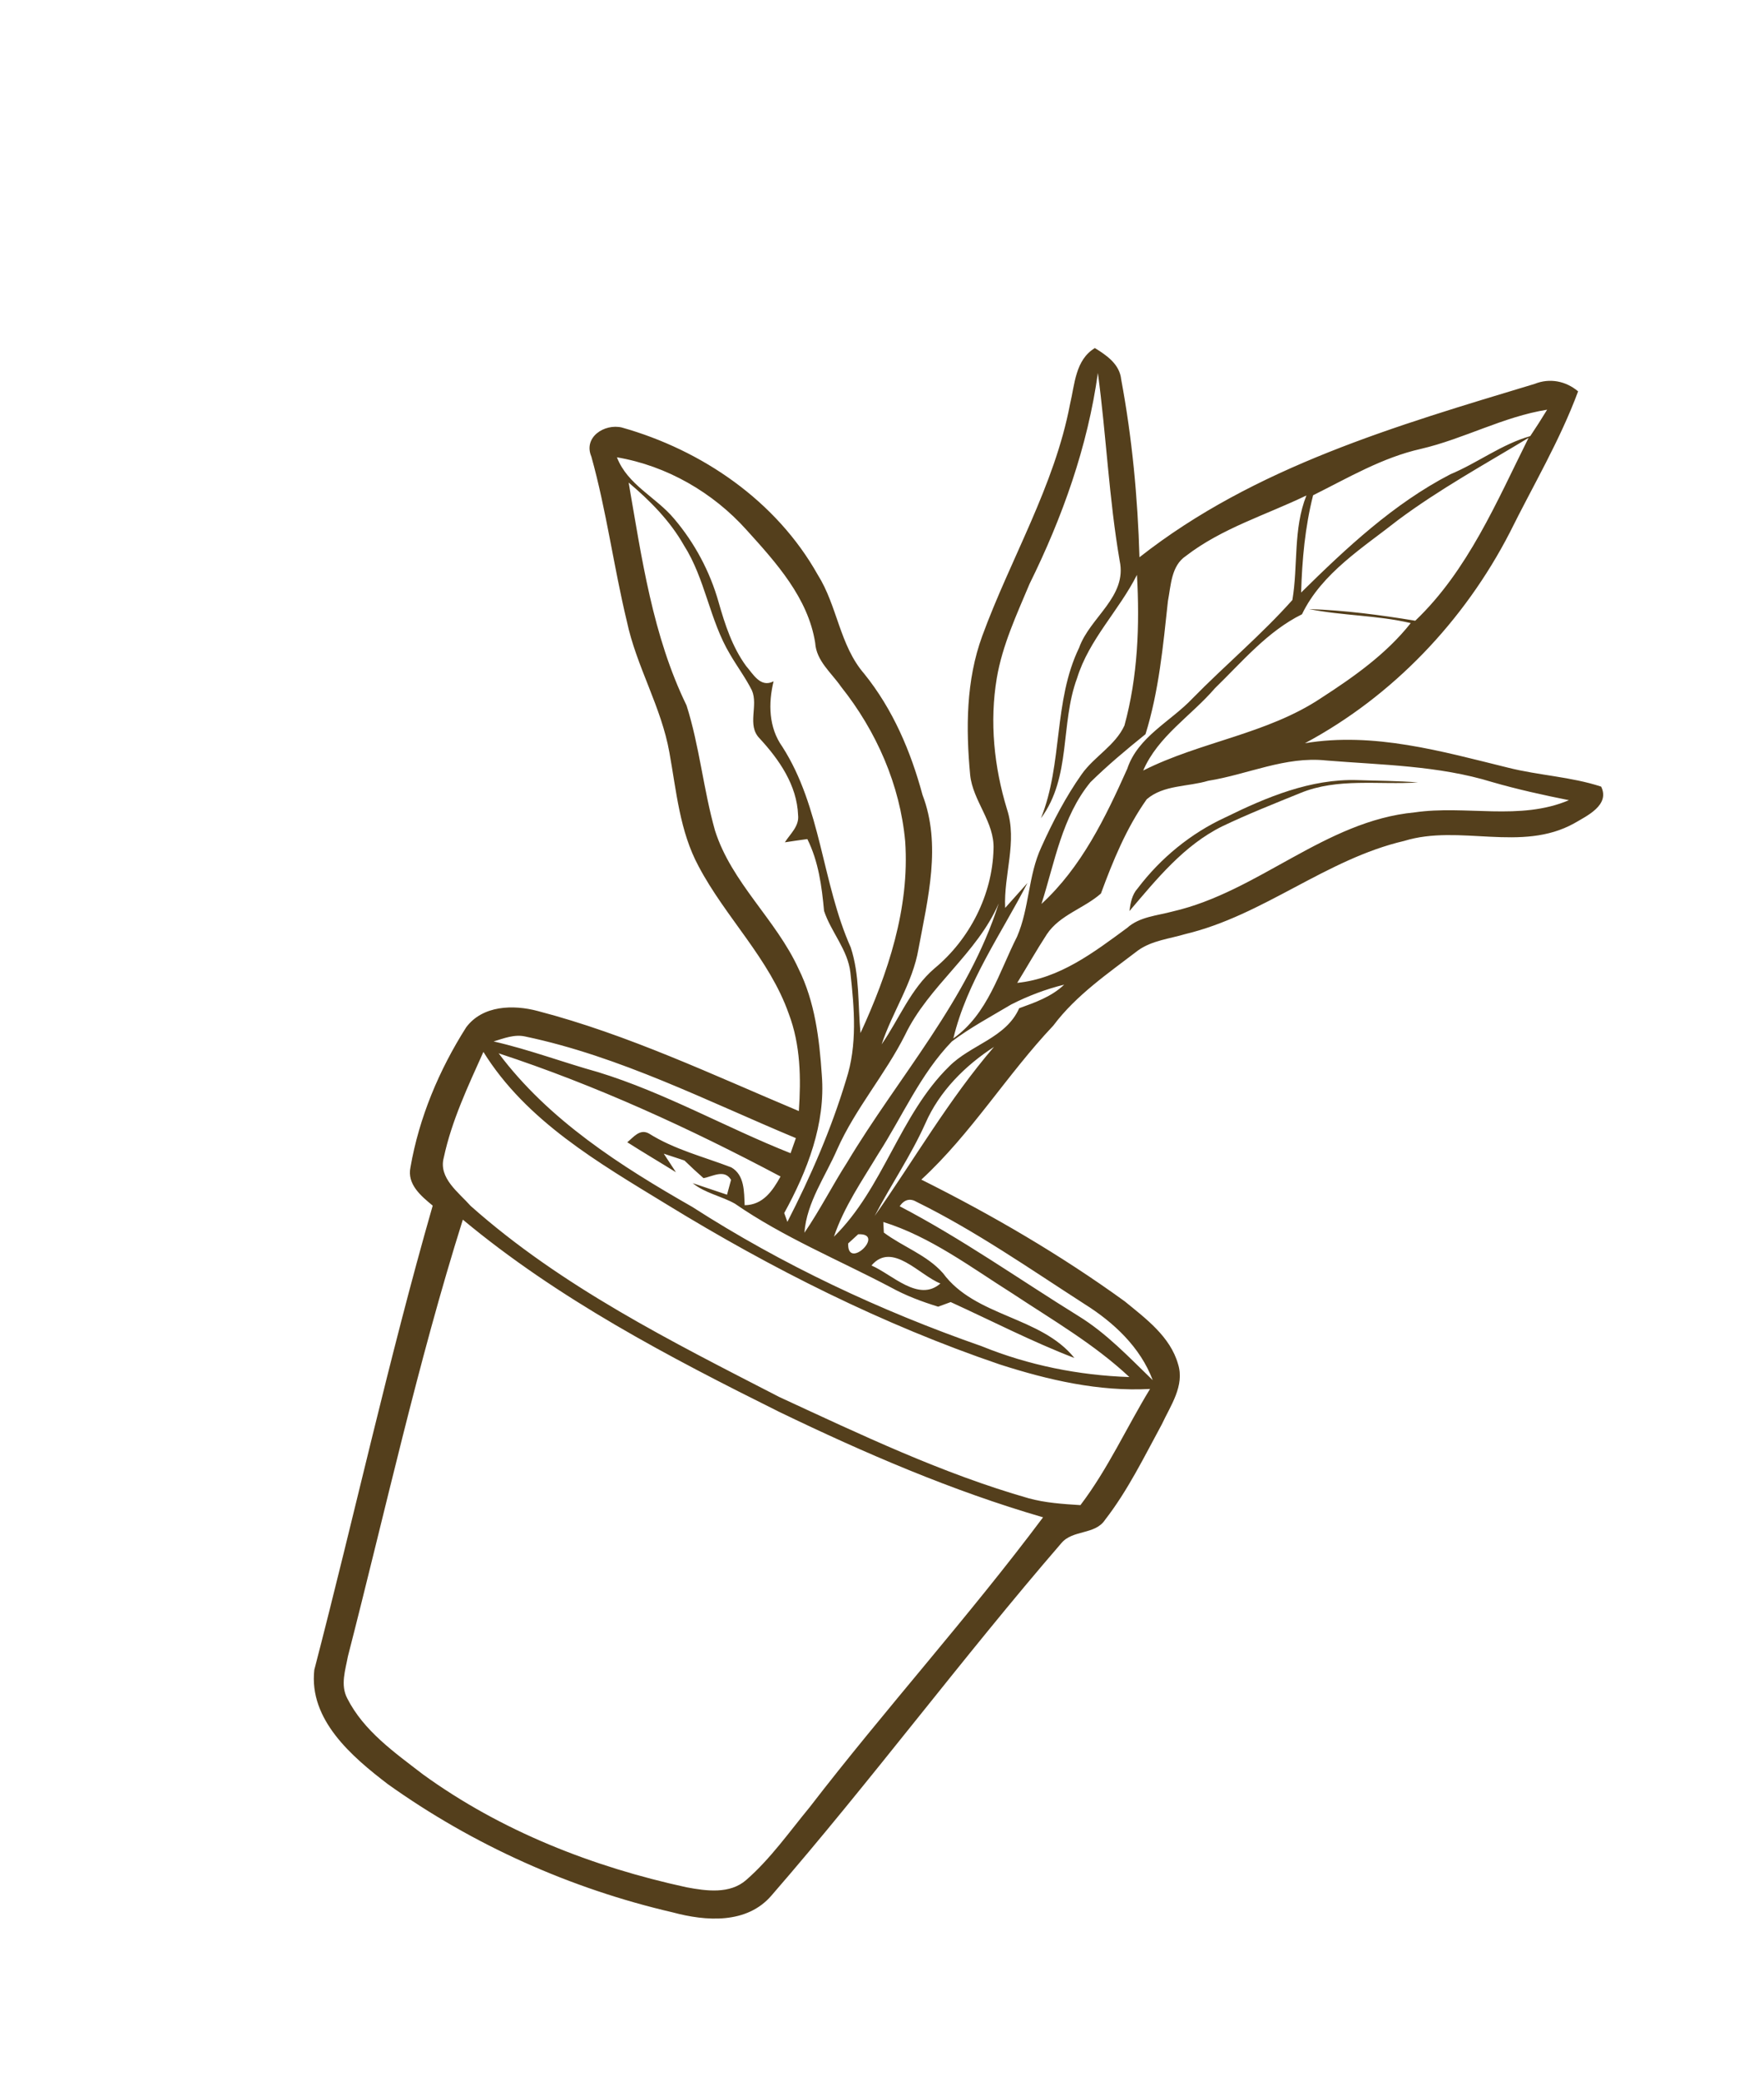 <svg width="257" height="303" viewBox="0 0 257 303" fill="none" xmlns="http://www.w3.org/2000/svg">
<path d="M223.589 55.912C225.783 55.032 228.115 55.486 229.917 57C227.266 64.162 223.337 70.749 219.964 77.565C213.333 90.435 202.913 101.401 190.118 108.251C200.125 106.582 210.061 109.437 219.698 111.809C224.179 112.942 228.872 113.125 233.274 114.57C234.58 117.251 231.242 118.808 229.355 119.912C221.644 124.2 212.662 119.991 204.572 122.482C193.183 125.139 184.069 133.327 172.707 136.043C170.392 136.735 167.85 136.981 165.833 138.406C161.459 141.763 156.806 144.91 153.462 149.374C146.679 156.549 141.518 165.099 134.231 171.811C144.543 176.962 154.537 182.78 163.873 189.548C166.95 192.066 170.493 194.675 171.634 198.683C172.624 201.827 170.536 204.728 169.27 207.447C166.699 212.182 164.313 217.091 160.997 221.365C159.55 223.57 156.295 222.781 154.637 224.752C140.162 241.502 126.93 259.343 112.415 276.061C108.824 280.274 102.844 279.841 98.007 278.537C83.149 275.098 68.905 268.719 56.502 259.86C51.274 255.865 44.974 250.492 45.792 243.211C51.643 220.707 56.624 197.962 63.041 175.599C61.342 174.196 59.275 172.49 59.804 170.008C61.062 162.759 63.978 155.835 67.913 149.637C70.303 146.413 74.795 146.301 78.352 147.256C91.536 150.693 103.87 156.571 116.385 161.826C116.711 157.069 116.634 152.184 114.921 147.669C112.095 139.626 105.7 133.613 101.785 126.185C99.02 121.074 98.548 115.226 97.529 109.621C96.356 102.959 92.714 97.069 91.322 90.477C89.407 82.525 88.355 74.379 86.154 66.497C84.953 63.676 88.068 61.665 90.598 62.266C102.323 65.57 113.11 72.977 119.139 83.716C122.004 88.252 122.318 93.986 125.907 98.131C130.073 103.288 132.684 109.412 134.4 115.771C137.187 123.043 135.175 130.873 133.816 138.207C132.967 143.186 130.01 147.383 128.446 152.11C131.008 148.417 132.655 144.039 136.146 141.049C141.262 136.82 144.573 130.348 144.747 123.704C144.93 119.738 141.749 116.711 141.346 112.888C140.709 106.114 140.736 99.088 143.108 92.625C147.24 81.342 153.62 70.811 155.889 58.893C156.59 55.965 156.656 52.427 159.514 50.694C161.247 51.763 163.128 53.055 163.349 55.272C164.942 63.809 165.758 72.484 166.011 81.166C182.746 67.995 203.517 61.973 223.589 55.912ZM207.017 65.379C201.391 66.64 196.413 69.597 191.307 72.136C190.134 76.768 189.699 81.538 189.564 86.302C196.136 79.828 203.017 73.374 211.3 69.082C215.282 67.424 218.757 64.71 222.945 63.52C223.799 62.251 224.613 60.973 225.404 59.672C219.027 60.685 213.28 63.92 207.017 65.379ZM203.723 75.714C198.618 79.744 192.586 83.447 189.687 89.47C184.654 91.956 180.969 96.394 177.004 100.245C173.541 104.273 168.722 107.209 166.552 112.229C174.911 108.011 184.595 106.927 192.469 101.675C197.239 98.589 201.98 95.248 205.533 90.754C200.662 89.604 195.613 89.693 190.714 88.71C195.901 88.885 201.071 89.563 206.189 90.408C213.839 83.12 218.056 73.074 222.702 63.771C216.301 67.638 209.739 71.241 203.723 75.714ZM159.951 54.318C158.468 65.035 154.775 75.371 149.999 85.039C148.124 89.505 146.046 93.946 145.225 98.758C144.155 105.125 144.826 111.7 146.71 117.862C148.258 122.589 146.203 127.429 146.444 132.238C147.259 131.336 148.889 129.509 149.695 128.602C145.872 136.028 140.874 142.99 138.895 151.246C143.928 147.669 145.526 141.651 148.173 136.432C149.977 132.26 149.786 127.534 151.708 123.399C153.367 119.71 155.257 116.083 157.59 112.772C159.417 110.182 162.487 108.591 163.823 105.669C165.77 98.545 166.059 91.073 165.645 83.731C163.029 88.932 158.658 93.132 156.918 98.781C154.444 105.443 156.107 113.174 151.657 119.177C154.877 111.191 153.433 102.162 157.223 94.332C158.789 89.912 164.257 86.91 163.127 81.68C161.566 72.613 161.176 63.418 159.951 54.318ZM172.776 80.976C170.627 82.413 170.599 85.253 170.158 87.541C169.454 94.062 168.845 100.642 166.892 106.933C164.133 109.161 161.393 111.443 158.868 113.927C154.725 118.972 153.667 125.607 151.733 131.658C157.552 126.321 161.056 119.073 164.228 111.984C165.773 107.315 170.541 105.103 173.74 101.725C178.507 96.863 183.765 92.468 188.289 87.39C189.139 82.366 188.381 77.053 190.336 72.163C184.447 75.007 178.013 76.934 172.776 80.976ZM217.404 113.91C209.568 111.493 201.295 111.423 193.199 110.761C187.267 110.125 181.77 112.805 176.024 113.721C173.059 114.615 169.515 114.302 167.066 116.416C164.105 120.599 162.155 125.367 160.396 130.142C157.924 132.323 154.396 133.248 152.512 136.082C151.01 138.395 149.642 140.801 148.198 143.155C154.372 142.538 159.38 138.698 164.2 135.159C166.037 133.506 168.579 133.374 170.856 132.753C183.377 129.868 193.053 119.556 206.095 118.325C213.561 117.233 221.415 119.591 228.58 116.547C224.826 115.798 221.078 114.971 217.404 113.91ZM89.882 66.607C91.426 70.627 95.589 72.405 98.216 75.557C101.211 79.08 103.439 83.257 104.695 87.709C105.62 90.958 106.685 94.244 108.703 97.005C109.705 98.143 110.79 100.233 112.703 99.234C111.923 102.451 111.984 105.962 113.975 108.755C119.652 117.596 119.741 128.56 123.943 137.989C125.27 142.012 124.971 146.317 125.367 150.466C129.363 141.786 132.546 132.269 131.879 122.568C131.137 114.329 127.679 106.475 122.535 100.022C121.128 97.983 118.929 96.266 118.765 93.624C117.727 87.076 113.071 81.942 108.775 77.196C103.872 71.719 97.129 67.836 89.882 66.607ZM91.588 70.289C93.5 81.299 95.083 92.595 100.023 102.742C101.91 108.678 102.474 114.971 104.17 120.968C106.595 128.59 113.055 133.919 116.342 141.105C118.724 145.895 119.377 151.302 119.731 156.578C120.302 163.683 117.613 170.564 114.255 176.681C114.375 177.004 114.605 177.645 114.716 177.964C118.133 171.307 121.117 164.429 123.273 157.276C124.93 152.232 124.467 146.832 123.894 141.649C123.514 138.315 121.082 135.763 120.06 132.681C119.727 129.099 119.254 125.479 117.622 122.21C116.532 122.358 115.437 122.514 114.347 122.684C115.124 121.455 116.458 120.341 116.276 118.735C116.109 114.362 113.532 110.644 110.656 107.534C108.785 105.622 110.519 102.767 109.544 100.551C108.625 98.716 107.383 97.069 106.354 95.291C103.371 90.319 102.764 84.31 99.63 79.409C97.61 75.85 94.7 72.917 91.588 70.289ZM131.855 150.749C128.953 156.509 124.644 161.435 121.995 167.347C120.278 171.325 117.516 175.12 117.197 179.552C119.461 176.241 121.274 172.653 123.435 169.277C130.91 156.805 141.051 145.651 145.511 131.567C142.333 138.937 135.304 143.563 131.855 150.749ZM147.346 146.29C144.429 148.027 141.403 149.641 138.683 151.684C134.093 156.421 131.488 162.582 127.953 168.064C125.603 171.968 122.963 175.769 121.497 180.125C128.714 173.059 131.058 162.397 138.275 155.331C141.418 152.151 146.566 151.202 148.485 146.85C150.81 146.004 153.207 145.172 155.041 143.415C152.368 144.072 149.792 145.051 147.346 146.29ZM134.813 163.635C132.714 168.316 129.802 172.558 127.433 177.101C133.208 168.888 138.244 160.114 144.818 152.48C140.585 155.227 136.852 158.958 134.813 163.635ZM76.543 150.971C74.954 150.601 73.406 151.242 71.915 151.685C77.08 152.861 82.045 154.741 87.154 156.161C96.876 159.146 105.751 164.232 115.181 167.966C115.372 167.415 115.762 166.318 115.953 165.768C102.998 160.368 90.371 153.884 76.543 150.971ZM131.073 175.688C140.123 180.41 148.465 186.316 157.12 191.677C161.222 194.196 164.517 197.713 167.941 201.023C166.153 196.23 162.247 192.594 158.001 189.932C150.002 184.782 142.151 179.298 133.605 175.084C132.612 174.485 131.767 174.689 131.073 175.688ZM128.691 177.983C128.71 178.368 128.749 179.139 128.769 179.524C131.554 181.609 135.037 182.777 137.382 185.433C142.086 191.832 151.64 191.693 156.533 197.791C150.38 195.427 144.504 192.386 138.508 189.648C138.057 189.816 137.143 190.155 136.683 190.318C134.29 189.583 131.948 188.703 129.754 187.489C122.167 183.493 114.148 180.209 107.068 175.313C105.077 174.192 102.726 173.796 100.924 172.328C102.168 172.749 104.679 173.59 105.922 174.01C106.072 173.472 106.367 172.384 106.508 171.842C105.537 170.242 103.854 171.348 102.496 171.597C101.546 170.758 100.623 169.911 99.719 169.027C98.714 168.696 97.71 168.364 96.706 168.032L98.479 170.736C96.12 169.267 93.727 167.861 91.39 166.37C92.299 165.64 93.199 164.372 94.531 165.088C98.235 167.427 102.508 168.476 106.546 170.03C108.5 171.155 108.398 173.605 108.49 175.54C111.162 175.508 112.559 173.448 113.719 171.358C100.506 164.347 86.874 158.088 72.648 153.414C79.951 163.155 90.418 169.83 100.855 175.784C114.019 184.249 128.269 190.926 143.026 196.077C149.856 198.855 157.187 200.321 164.538 200.567C159.417 195.763 153.309 192.24 147.486 188.385C141.445 184.577 135.581 180.133 128.691 177.983ZM125.029 179.772C124.663 180.108 123.936 180.771 123.571 181.107C123.424 185.114 129.104 179.582 125.029 179.772ZM126.964 184.321C129.96 185.593 133.835 189.737 137.011 186.938C133.932 185.738 129.987 180.773 126.964 184.321ZM145.657 198.731C128.61 192.932 112.427 184.799 97.088 175.393C87.233 169.372 76.675 163.276 70.428 153.21C68.19 158.206 65.798 163.238 64.651 168.621C63.859 171.594 66.853 173.695 68.569 175.642C81.833 187.432 97.882 195.405 113.539 203.474C125.395 208.949 137.254 214.619 149.852 218.221C152.309 218.899 154.87 219.06 157.409 219.222C161.409 213.967 164.131 207.911 167.549 202.301C160.093 202.706 152.714 201 145.657 198.731ZM67.432 177.642C60.842 198.562 56.148 220.01 50.69 241.236C50.324 243.221 49.566 245.415 50.588 247.36C53.002 252.132 57.507 255.267 61.635 258.448C73.018 266.696 86.351 271.914 100.024 274.884C102.895 275.421 106.325 275.913 108.719 273.817C112.261 270.727 114.983 266.832 117.957 263.225C128.991 248.9 141.138 235.474 151.965 220.997C138.707 217.148 125.976 211.646 113.562 205.658C97.445 197.639 81.323 189.208 67.432 177.642Z" fill="#543F1C"/>
<path d="M197.774 113.625C200.708 113.727 203.661 113.725 206.594 113.964C200.875 114.336 194.906 113.26 189.449 115.506C185.634 117.058 181.793 118.572 178.082 120.347C172.488 123.103 168.505 128.059 164.547 132.698C164.702 131.527 164.921 130.297 165.75 129.39C169.089 124.98 173.492 121.365 178.528 119.051C184.513 116.108 190.968 113.406 197.774 113.625Z" fill="#543F1C"/>
</svg>
